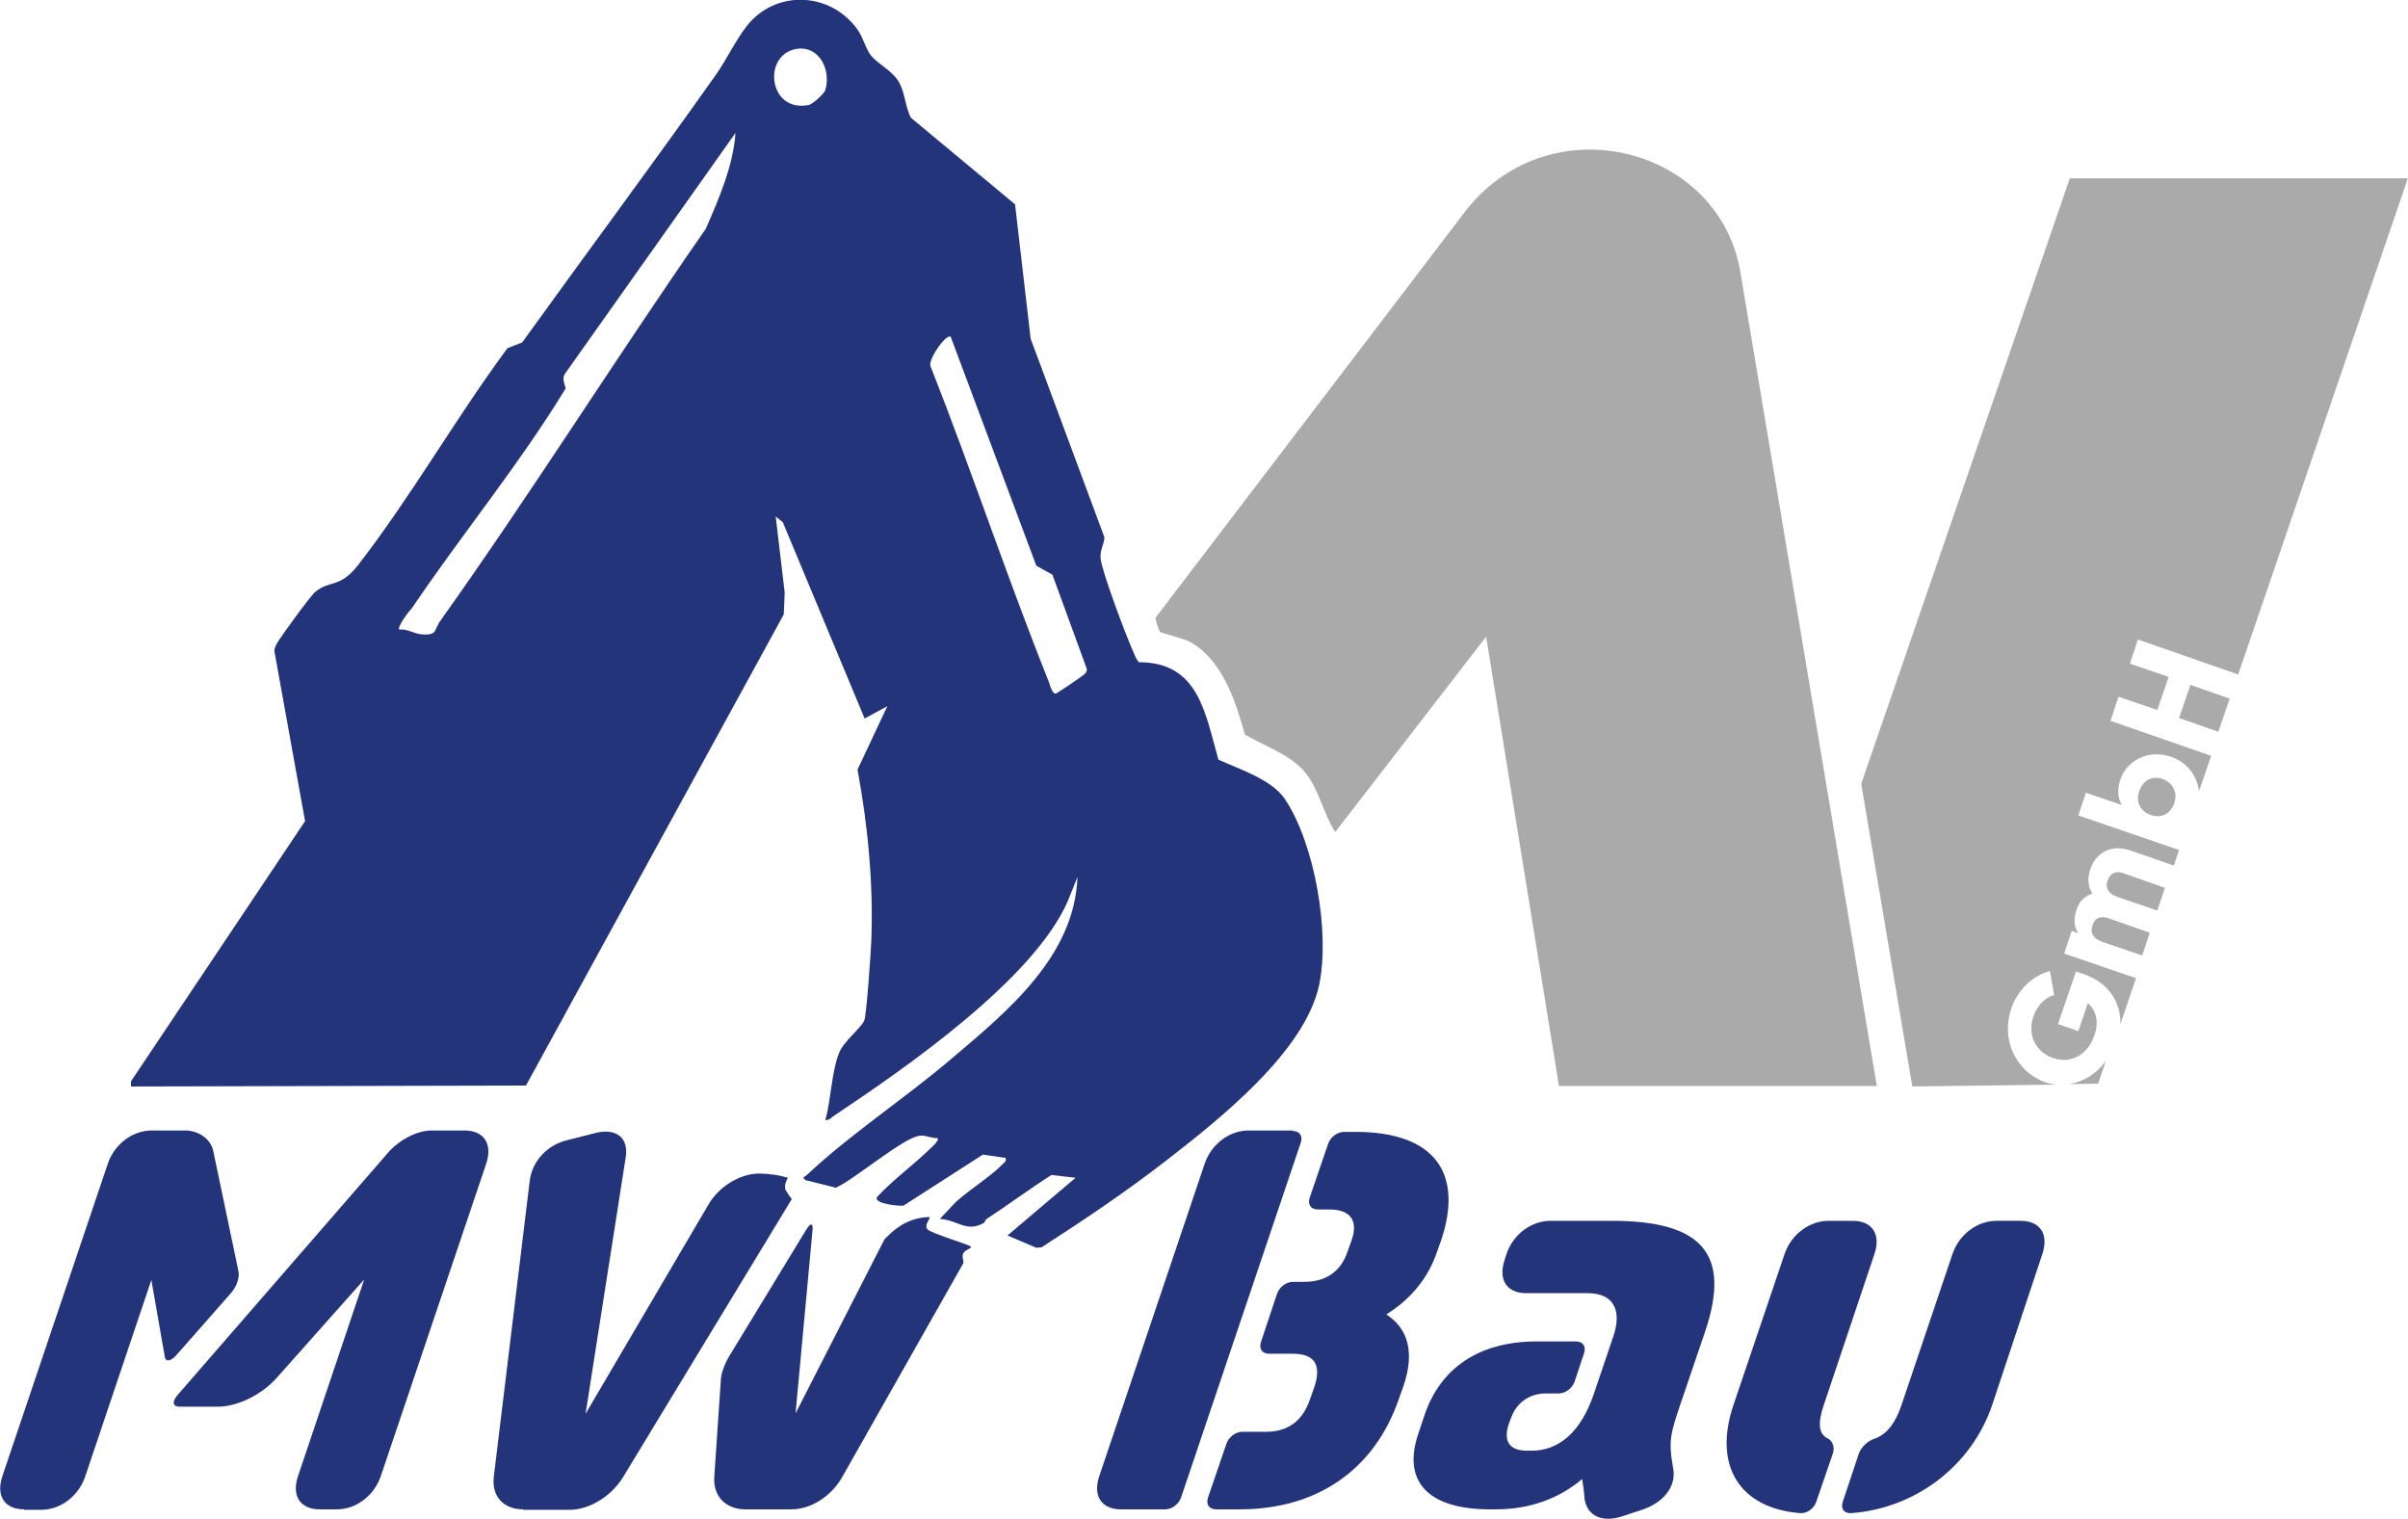 <?xml version="1.0" encoding="utf-8"?>
<!-- Generator: Adobe Illustrator 29.6.1, SVG Export Plug-In . SVG Version: 9.03 Build 0)  -->
<svg version="1.1" xmlns="http://www.w3.org/2000/svg" xmlns:xlink="http://www.w3.org/1999/xlink" x="0px" y="0px"
	 viewBox="0 0 509.1 321.1" style="enable-background:new 0 0 509.1 321.1;" xml:space="preserve">
<style type="text/css">
	.st0{fill:#24347A;}
	.st1{fill:#AAAAAA;}
</style>
<g id="Ebene_2">
</g>
<g id="Ebene_1">
	<g>
		<path class="st0" d="M27.7,228.6l36.8-55L58,137.6c0-0.6,0.3-1,0.5-1.5c0.5-1,7.3-10.4,8.2-11c3-2.5,5.1-0.7,8.9-5.5
			c11.2-14.4,20.8-31.3,31.7-46l3.1-1.2C124,53.5,138,34.7,151.5,15.6c2.2-3.2,4-7,6.3-10c6.1-7.9,17.9-7.4,23.6,0.8
			c1.2,1.8,1.7,4.1,2.8,5.4c1.4,1.7,4.3,3.1,5.7,5.3c1.5,2.4,1.4,5.4,2.7,7.8l22,18.3l3.3,28.4l15.6,42c-0.1,1.7-1,2.6-0.8,4.6
			c0.4,3,5.4,16.3,6.9,19.6c0.3,0.7,0.6,1.6,1.2,2.2c12.7,0,14,10.9,16.8,20.6c4.6,2.1,11.3,4.2,14.1,8.4c6.3,9.5,9.5,28.2,7.2,39.2
			c-3,14.2-21.3,28.6-32.4,37.2c-8.5,6.6-17.3,12.5-26.3,18.3l-1.1,0.1l-6.1-2.6l14.4-12.2l-5.1-0.6c-4.7,3-9.1,6.3-13.7,9.3
			c-0.3,0.2-0.4,0.8-0.7,0.9c-3.6,2-5.5-0.7-9.2-0.9l3.4-3.6c3-2.7,7-5.1,9.8-7.9c0.5-0.5,0.9-0.6,0.7-1.4l-4.8-0.7L191,254.9
			c-1,0.1-6.3-0.4-5.6-1.8c3.3-3.6,7.6-6.7,11.1-10.1c0.4-0.4,2.2-1.9,1.7-2.4c-1.2,0.1-2.4-0.6-3.6-0.5c-3.3,0.1-14.1,9.4-17.9,11
			l-6.4-1.6c-0.9-0.7-0.1-0.7,0.3-1.1c9-8.5,21-16.4,30.6-24.6c11.8-10,26-21.6,26.6-38.4l-2,5c-7.1,16.5-34.2,35.3-49.2,45.3
			c-0.7,0.4-1.2,1.2-2.1,1.1c1.2-4.3,1.3-10.2,2.9-14.2c1-2.5,4.5-5.1,5.3-6.8c0.5-1,1.4-14.3,1.5-16.6c0.5-12.1-0.7-24.6-2.9-36.5
			l6.3-13.4l-4.8,2.6l-17.3-41.5l-1.5-1.2l1.9,16.1l-0.2,4.6l-54.5,99.6l-83.5,0.2V228.6z M168.7,10.3c-7.6,0.9-6.4,13.6,2.3,11.9
			c0.8-0.2,3.3-2.4,3.5-3.2C175.7,15,173.4,9.8,168.7,10.3z M84.4,133.1c1.6-0.2,3,0.8,4.6,1c3.7,0.3,2.6-0.9,4.2-3
			c19.3-27.1,37-55.4,56-82.7c2.8-6.4,5.8-13.3,6.3-20.3l-35.9,50.7c-0.9,1.1-0.3,2.1,0,3.3c-9.8,16.1-22,30.9-32.6,46.6
			C86.4,129.2,83.9,132.7,84.4,133.1z M201,71.2c-0.9-0.8-5.1,5.1-4.2,6.4c8.7,22.1,16.2,44.7,25,66.7c0.2,0.6,0.7,2.6,1.5,2.3
			c0.3-0.1,5.8-3.8,6-4.1c0.4-0.4,0.6-0.7,0.4-1.3l-7.2-19.7l-3.4-1.9L201,71.2z"/>
		<path class="st1" d="M396.8,229.6h-67.2l-15.4-95l-31.9,41.3c-2.7-4.1-3.5-9.6-6.9-13.2c-3.2-3.4-8.3-5.1-12.2-7.4
			c-2-7.1-4.7-15.7-11.6-19.6c-1.5-0.8-5.9-1.8-6.3-2.1c-0.2-0.1-1.1-2.7-1-3c21.9-28.7,65.7-86.2,65.7-86.2
			c17.9-22.6,53.7-13.4,58,13.4L396.8,229.6z"/>
		<path class="st1" d="M509.1,37.6l-35.9,105l-21.2-7.4l-1.7,5.1l8.2,2.8l-2.4,7l-8.2-2.8l-1.7,5.1l21.3,7.4l-2.6,7.5
			c-0.3-3.1-2.4-6.1-5.9-7.3c-4.6-1.6-9.3,0.6-10.7,4.8c-0.7,2.1-0.6,3.9,0.3,5.4l-7.6-2.6l-1.6,4.8l21.3,7.3l-1.1,3.3l-9.2-3.2
			c-3.8-1.3-7.1,0.2-8.4,3.8c-0.8,2.2-0.5,4,0.4,5.3c-1.6,0.5-2.8,1.6-3.4,3.5c-0.7,2.1-0.4,3.8,0.4,4.9l-1.4-0.5l-1.6,4.8l15.2,5.2
			l-3.3,9.7c0.1-4.6-2.5-8.7-7.6-10.5l-1.8-0.6l-3.8,11.1l4.3,1.5l2-5.9c1.8,1.5,2.4,3.9,1.4,6.8c-1.5,4.3-5.1,6-8.7,4.8
			c-3.8-1.3-5.5-5-4.2-8.8c0.9-2.5,2.6-4.1,4.4-4.5l-0.9-5.1c-3.5,0.9-6.8,3.8-8.2,8c-2.2,6.5,1,13.3,7.2,15.5
			c0.8,0.3,1.5,0.4,2.3,0.5l-30.4,0.4l-10.8-64l44.1-128H509.1z"/>
		<polygon class="st1" points="463.1,144.8 471.4,147.7 469,154.7 460.7,151.8 		"/>
		<path class="st1" d="M445.2,224.3l-1.6,4.8l-6.1,0.1C440.5,228.7,443.3,227,445.2,224.3z"/>
		<path class="st1" d="M448.9,184.6l8.8,3.1l-1.6,4.8l-8.5-2.9c-1.8-0.6-2.6-1.9-2-3.5C446.2,184.5,447.4,184.1,448.9,184.6z"/>
		<path class="st1" d="M445.7,194.1l8.8,3.1l-1.6,4.8l-8.5-2.9c-1.8-0.6-2.6-1.9-2-3.5C442.9,194,444.1,193.6,445.7,194.1z"/>
		<path class="st1" d="M459.7,169.8c-0.8,2.2-2.7,3.3-5,2.5c-2.3-0.8-3.2-2.9-2.4-5.1c0.8-2.2,2.7-3.3,5-2.5
			C459.5,165.6,460.4,167.6,459.7,169.8z"/>
		<g>
			<path class="st0" d="M5.1,319.1c-4.1,0-6-2.8-4.6-7l22.3-66.1c1.4-4.1,5.2-7,9.3-7h7c2.9,0,5.5,1.8,6,4.4l5.3,25.3
				c0.3,1.3-0.3,3.2-1.5,4.6l-11.7,13.3c-1.2,1.3-2.3,1.4-2.4,0L32,270.6l-14,41.6c-1.4,4.1-5.2,7-9.3,7H5.1z M67.6,319.1
				c-4.1,0-6-2.8-4.6-7l14-41.6l-18.5,20.8c-3.2,3.6-8.3,6.1-12.5,6.1h-8c-1.4,0-1.7-0.9-0.6-2.3l44.9-51.7c2.3-2.5,5.9-4.4,9-4.4
				h6.9c4.1,0,6,2.8,4.6,7l-22.3,66.1c-1.4,4.1-5.2,7-9.3,7H67.6z"/>
			<path class="st0" d="M110.6,319.1c-4.1,0-6.7-2.7-6.2-6.9l7.6-62.6c0.5-4.1,3.7-7.6,8.1-8.6l5.9-1.5c4.3-1,6.9,1,6.3,5.1
				l-8.5,54.3l25.9-44.1c2.2-3.9,6.7-6.7,10.9-6.7c2.4,0.1,4,0.3,6,0.9c-0.1,0.1-0.8,1.3-0.6,2.3c0.1,0.5,1.3,2.1,1.4,2.2
				c-11.8,19.5-24,39.5-35.8,59c-2.5,3.9-7,6.7-11.2,6.7H110.6z M157.6,319.1c-4.1,0-6.8-2.7-6.6-6.7l1.4-20.6
				c0-1.3,0.8-3.4,1.6-4.8l16.5-27.1c0.8-1.3,1.4-1.4,1.3,0l-3.6,38.9L187,262c0,0,2.2-2.4,4.5-3.5c2.1-1,4-1.2,5.1-1.2
				c-0.2,0.8-1.1,1.6-0.6,2.5c0.5,0.9,9.3,3.4,9.3,3.8c0,0.4-1.2,0.6-1.6,1.3c-0.4,0.7,0,1.4,0,2.1l-25.6,45.2
				c-2.3,4.1-6.6,6.9-10.8,6.9H157.6z"/>
			<path class="st0" d="M273.3,239.1c1.4,0,2.2,1,1.7,2.5l-25.3,75c-0.5,1.4-1.9,2.5-3.4,2.5H237c-4.1,0-6-2.8-4.6-7l22.3-66.1
				c1.4-4.1,5.2-7,9.3-7H273.3z M296.7,293.1l-0.9,2.5c-5.1,15-17.2,23.5-33.7,23.5h-5c-1.4,0-2.2-1-1.7-2.5l3.9-11.4
				c0.5-1.4,1.9-2.5,3.4-2.5h5c4.7,0,7.8-2.4,9.3-7l0.9-2.5c1.5-4.6,0.1-7-4.6-7h-5c-1.4,0-2.2-1-1.7-2.5l3.4-10.2
				c0.5-1.4,1.9-2.5,3.4-2.5h2.4c4.7,0,7.8-2.4,9.1-6.4l0.9-2.5c1.3-3.9-0.1-6.4-4.8-6.4h-2.4c-1.4,0-2.2-1-1.7-2.5l3.9-11.4
				c0.5-1.4,1.9-2.5,3.4-2.5h2.4c16.5,0,22.9,8.5,18.1,22.9l-0.9,2.5c-1.9,5.6-5.6,10-10.7,13.2
				C297.8,280.9,299.1,286.1,296.7,293.1z"/>
			<path class="st0" d="M347.7,319l-4.5,1.5c-4.3,1.5-7.7,0.1-8.2-3.7c-0.1-1.5-0.3-2.9-0.5-4.1c-4.9,4.1-11,6.4-18.3,6.4H315
				c-13.2,0-18.6-6-15.1-16.1l1.3-3.9c3.3-9.7,11.3-15.5,23.7-15.5h8.3c1.4,0,2.2,1,1.7,2.5l-2,6c-0.5,1.4-1.9,2.5-3.4,2.5h-2.8
				c-3,0-6,1.7-7.2,5.1L319,301c-1.2,3.6,0,5.7,3.9,5.7h0.9c5.7,0,10.4-3.8,13.2-12.1l4.1-12.1c1.8-5.3,0.2-9.1-5.4-9.1h-13
				c-4.1,0-6-2.8-4.6-7l0.4-1.3c1.4-4.1,5.2-7,9.3-7h13c19.2,0,25.2,7.1,19.7,23.4l-5.1,15c-2.2,6.5-2.7,8-1.7,13.7
				C354.5,313.8,352.2,317.3,347.7,319z"/>
			<path class="st0" d="M384,317.5c-0.5,1.4-1.9,2.5-3.4,2.4c-12.7-1-18.5-9.9-14.1-22.9l10.8-31.9c1.4-4.1,5.2-7,9.3-7h5.1
				c4.1,0,6,2.8,4.6,7L385.6,297c-1.3,3.8-1.1,6,0.6,7c1.1,0.4,1.8,1.8,1.3,3.3L384,317.5z M389.6,317.5l3.4-10.2
				c0.5-1.4,2-2.8,3.5-3.2c2.5-1,4.2-3.2,5.5-7l10.8-32c1.4-4.1,5.2-7,9.3-7h5.1c4.1,0,6,2.8,4.6,7L421.2,297
				c-4.4,13-16.3,21.9-29.8,22.9C389.9,320,389.1,319,389.6,317.5z"/>
		</g>
	</g>
</g>
</svg>
